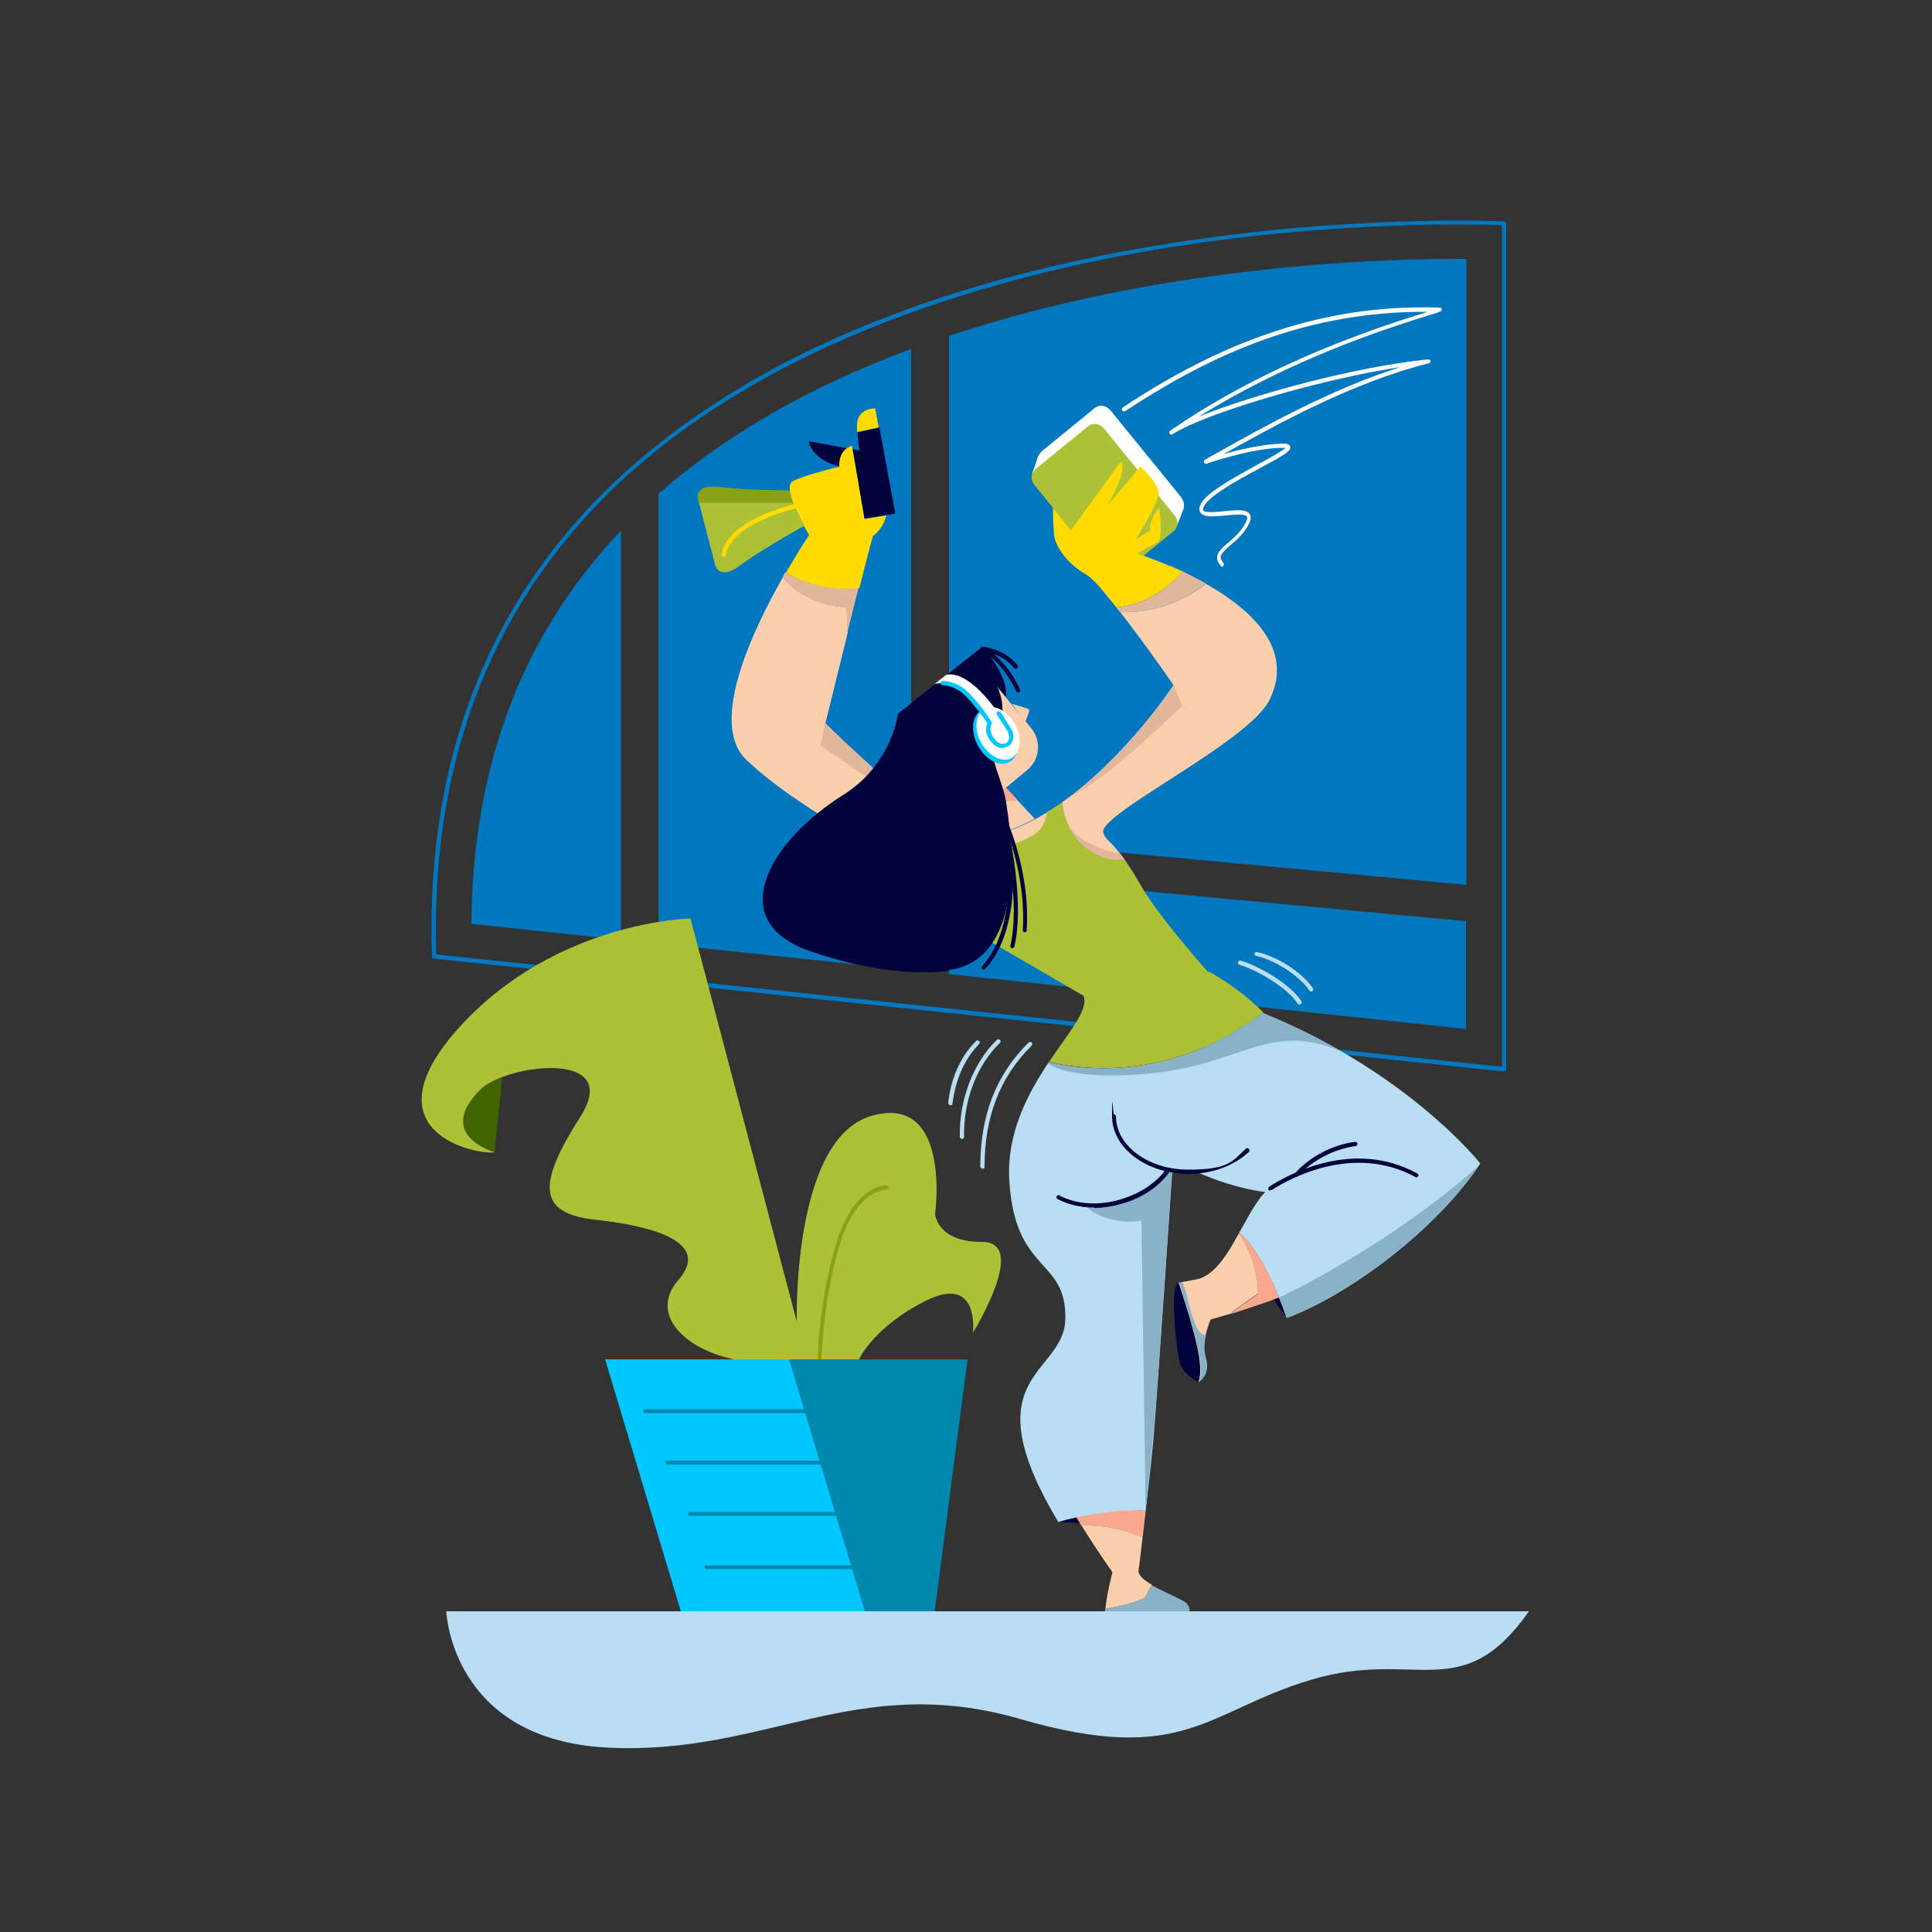 <svg xmlns="http://www.w3.org/2000/svg" id="Layer_1" data-name="Layer 1" viewBox="0 0 500 500"><rect x="0" y="0" width="500" height="500" fill="#333333" stroke="none"/><defs><style>      .cls-1 {        fill: #426300;      }      .cls-1, .cls-2, .cls-3, .cls-4, .cls-5, .cls-6, .cls-7, .cls-8, .cls-9, .cls-10, .cls-11, .cls-12, .cls-13, .cls-14 {        stroke-width: 0px;      }      .cls-2 {        fill: #0087ae;      }      .cls-3 {        fill: #e0b79b;      }      .cls-4 {        fill: #b9ddf2;      }      .cls-5 {        fill: #fba88f;      }      .cls-6 {        fill: #0077be;      }      .cls-7 {        fill: #adc136;      }      .cls-8 {        fill: #ffdb00;      }      .cls-9 {        fill: #00c7ff;      }      .cls-10 {        fill: #87a119;      }      .cls-11 {        fill: #00003b;      }      .cls-12 {        fill: #fff;      }      .cls-13 {        fill: #89b2c6;      }      .cls-14 {        fill: #fccfac;      }    </style></defs><path class="cls-4" d="M395.7,417H115.5s1.2,33.4,42.1,35.3c40.9,1.9,64.1-19.7,106.5-7.4,42.5,12.3,48.3-2.2,75.3-10.2,27-8.1,38.8,7.1,56.3-17.7Z"></path><path class="cls-6" d="M170.5,244.2l65.3,6.9V90.3c-6.4,2.4-12.5,4.9-18.4,7.6-18.2,8.4-33.9,18.4-47,29.9v116.3Z"></path><path class="cls-6" d="M245.6,216.5l133.9,12.5V67c-.7,0-1.5,0-2.3,0-18.9,0-56.7,1.4-97.8,10.6-11.8,2.6-23.1,5.8-33.8,9.3v129.6Z"></path><polygon class="cls-6" points="245.6 225.9 245.6 252.1 379.4 266.3 379.4 238.4 245.6 225.9"></polygon><path class="cls-6" d="M160.7,137.3c-12.3,13-21.8,27.7-28.2,44-6.8,17.3-10.4,36.7-10.5,57.8l38.7,4.1v-105.9Z"></path><path class="cls-6" d="M389.2,277.3s0,0,0,0l-276.9-29.2c-.3,0-.5-.3-.5-.5-.9-25.8,2.9-49.4,11.3-70.3,7.5-18.9,18.9-35.9,33.9-50.6,18-17.6,41.3-32.3,69.5-43.5,22.5-9,48.2-15.8,76.2-20.2,47.7-7.6,86.3-5.7,86.6-5.7.3,0,.5.3.5.5v218.9c0,.2,0,.3-.2.4,0,0-.2.1-.4.1ZM112.9,247l275.8,29.1V58.3c-4.7-.2-41.3-1.4-85.9,5.7-43.9,7-104.6,23.7-145.1,63.4-31.2,30.7-46.3,70.9-44.8,119.6Z"></path><path class="cls-7" d="M208,136.1c-1.3-2.5-3.3-6.5-3.6-9.1-4.4,0-12.9-.2-18.3-.9-6.5-.8-5.4,3.2-5.4,3.2l2.2,8.5,2.2,8.5s1.1,4,6.3.1c4.9-3.6,13.4-8.5,16.7-10.3Z"></path><path class="cls-8" d="M226.6,105.7s-5.2-.3-4.8,5.1c0,.4,0,.7,0,1,1.9-.4,3.7-.8,5.6-1.2l-.9-4.9Z"></path><path class="cls-11" d="M221.9,111.8c.3,4.4.6,4.8.6,4.8l-13.2-2.4s.5,4.6,7.9,6.5l4-1.2,2.5,14.7,8-1.3-4.1-22.2c-1.9.4-3.7.8-5.6,1.2Z"></path><path class="cls-8" d="M187.3,144.1c-.3,0-.5-.2-.5-.5,0-.3,0-8.5,19.5-13.3.3,0,.6.1.7.4,0,.3-.1.6-.4.7-9.7,2.4-14.3,5.6-16.4,7.9-2.3,2.4-2.3,4.3-2.3,4.3,0,.3-.2.5-.5.5,0,0,0,0,0,0Z"></path><path class="cls-10" d="M180.8,130.1h24.4c-.4-1.2-.8-2.3-.9-3.2-4.4,0-12.9-.2-18.3-.9-6.5-.8-5.4,3.2-5.4,3.2l.2.9Z"></path><path class="cls-14" d="M245.3,215.2c-16.2-12.7-31.7-28-31.7-28,0,0,2.9-11.6,5.8-23.5,0-2.2-.2-4.4-.3-6.5-6.1-.4-12.6-2.9-16.5-7.8-8,14.1-19.2,37.8-9.5,47.2,14.2,13.7,45.7,29.3,45.7,29.3l10.5,13.9c.9-.9,1.5-1.9,1.8-3.1,2.2-7.8-1.6-14.9-5.9-21.4Z"></path><path class="cls-3" d="M219,157.2c.2,2.1.3,4.3.3,6.5,1-4,2-8,2.9-11.6-6.6.6-13.3-.5-19-4-.2.4-.5.8-.7,1.3,3.8,4.9,10.4,7.4,16.5,7.8Z"></path><path class="cls-8" d="M223.7,134.2l-3.2-18.8s-3.5.6-3.3,5.4c0,0-9.1,2.1-12.1,3.8-3,1.7,4.3,13.9,4.3,13.9,0,0-2.1,3-4.8,7.7-.4.6-.8,1.3-1.2,2,5.7,3.5,12.4,4.6,19,4,.2-.8.4-1.6.6-2.3,1.6-6.5,2.9-11.3,3-11.3.3,0,2.9-2.4,3.3-5.2l-5.5.9Z"></path><path class="cls-3" d="M213.5,187.2l-1.2,5.8,33,22.2c-16.2-12.7-31.7-28-31.7-28Z"></path><path class="cls-7" d="M312.6,251.5s-12.9-14.4-17.5-22.6c-1.5-2.7-2.9-4.8-4.1-6.5-1.7.2-3.5,0-5.4-.5-6.3-2-10-7.9-10.7-14.3-1.3.9-2.7,1.8-4.1,2.7,0,2.2-1.4,4.5-3,5.5-5.2,3.3-12.5,5.2-17.1.3-1.8-.1-3.6-.5-5.4-.9,4.2,6.5,8,13.7,5.9,21.4-.3,1.2-1,2.3-1.8,3.1l31,18c1.5,3.4-3.6,9.2-8.9,17.1,17.2,4.1,36.3.4,51.6-10.1,1.3-.9,2.6-1.7,3.9-2.6-3.1-3.4-9.7-8.4-14.3-10.7Z"></path><path class="cls-14" d="M257,207.2l2.2,8.2c1.1-.3,2.2-.6,3.2-1,1.8-.7,3.7-1.6,5.4-2.5l-4.6-4.9c-2.1.3-4.3.4-6.4.2Z"></path><path class="cls-5" d="M256.3,204.9l.6,2.3c2.1.2,4.3.1,6.4-.2l-3.1-3.4c-1.2.8-2.5,1.2-3.9,1.3Z"></path><path class="cls-11" d="M273.9,393.9s5.5.2,5.6.3-.9-1.5-.9-1.5c0,0-1.8.2-4.7,1.2Z"></path><polygon class="cls-11" points="329.6 336.3 333 341.1 332.6 335 329.6 336.3"></polygon><path class="cls-12" d="M305.7,128.7c.6.8.8,1.7.7,2.6-.1.6-1.8,4.7-1.8,4.7-1.2,1-15.8,8.7-16.9,7.4l-20.6-20.9c.5-1.2,1-2.7,1.2-3.4.2-.8.7-1.8,1.4-2.4l13.6-11.1c1.2-1,3-.7,4.1.6l18.3,22.5Z"></path><path class="cls-7" d="M304,133.4c1.1,1.3.9,3.1-.3,4.1l-13.6,11.1c-1.2,1-3,.7-4.1-.6l-18.3-22.5c-1.1-1.3-.9-3.1.3-4.1l13.6-11.1c1.2-1,3-.7,4.1.6l18.3,22.5Z"></path><path class="cls-14" d="M262.5,214.5c-3.9,1.5-7.9,2-11.7,1.6,4.6,4.9,12,3,17.1-.3,1.6-1,2.9-3.3,3-5.5-2.7,1.6-5.5,3.1-8.4,4.2Z"></path><path class="cls-13" d="M295.9,413.6c-3.1,1.4-6.4,2.2-9.9,2.7,0,.3,0,.5,0,.7h21.8s.4-1.6-1.6-2.7c-2.2-1.2-5.6-2.6-8.2-4.1-1,1.3-1.4,3.2-2.1,3.5Z"></path><path class="cls-5" d="M295.7,397.9c.3-2.1.5-4.4.8-6.9-6.1-.6-12.2-.2-18,1.6.4.7.9,1.4,1.3,2.2,5.4-.2,10.9.9,15.8,3.1Z"></path><path class="cls-14" d="M294.6,406.9s.5-3.7,1.1-9c-5-2.2-10.4-3.3-15.8-3.1,2.3,3.7,4.9,7.7,8,12.1,0,0-1.6,6.2-1.8,9.4,3.4-.5,6.8-1.3,9.9-2.7.7-.3,1.1-2.2,2.1-3.5-1.8-1-3.2-2.1-3.4-3.2Z"></path><path class="cls-4" d="M326.9,262.2c-1.3.9-2.6,1.7-3.9,2.6-15.3,10.5-34.4,14.2-51.6,10.1-5.3,8-10.9,18.2-10.2,30.5,1.4,24.4,14.9,20,14.5,36-.3,14.5-24.8,14.2-1.8,52.5,5.7-1.8,16.5-3.5,22.6-2.9.7-6.1,1.5-13,2-18.4,1.1-13.1,4.9-69.8,4.9-69.8,0,0,2.3.6,6.1.4,4.8,2.2,11.5,4.5,18,5.3,0,0-1.3.8-4.6,6.6-.7,1.2-1.4,2.6-2.2,3.9,5.3,4.4,10.1,15.7,12.3,22.1,16.7-6.3,38.9-23.1,50.1-40,0,0-18.7-23.7-56.2-38.9Z"></path><path class="cls-14" d="M320.6,319.2c-2.8,5.2-6.2,10.8-10.8,11.9l3.4,10.4s1.9-.5,5.2-1.5c2.3-1.9,4.8-3.6,7.2-5.2,0-5.5-1.9-11.2-5-15.7Z"></path><path class="cls-5" d="M320.7,319c0,0,0,.1-.1.2,3.1,4.5,5,10.2,5,15.7-2.4,1.6-4.9,3.3-7.2,5.2,3.1-1,7.5-2.4,12.6-4.3-2.5-6.2-6.3-13.5-10.3-16.8Z"></path><path class="cls-14" d="M305,332l4.8-.9,3.4,10.4s-2.6,5.3-1.3,9.9c1.3,4.6-1.9,6.3-1.9,6.3,0,0,1.3-1.8-.3-9.3-1.7-7.6-4.8-16.4-4.8-16.4Z"></path><path class="cls-13" d="M306,331.8l-.9.2s3.1,8.8,4.8,16.4c1.7,7.6.3,9.3.3,9.3,0,0,3.2-1.8,1.9-6.3-.6-2-.4-4.1,0-5.8-.7-.3-1.2-.5-1.5-.8-2.6-4-2.6-8.7-4.5-13Z"></path><path class="cls-14" d="M309.8,331.1l-3.8.7c1.8,4.3,1.9,9,4.5,13,.3.3.8.5,1.5.8.5-2.3,1.3-4.1,1.3-4.1l-3.4-10.4Z"></path><path class="cls-11" d="M309.8,348.4c-1.7-7.6-4.8-16.4-4.8-16.4-2.4.5-.5,18.5.5,21.1.9,2.6,4.6,4.6,4.6,4.6,0,0,0,0,0,0,0-.1,1.3-2-.3-9.3Z"></path><rect class="cls-14" x="242.2" y="172.7" width="21.8" height="32.1" rx="7.7" ry="7.7" transform="translate(-62.2 204.3) rotate(-39.5)"></rect><path class="cls-11" d="M245.3,251.1c21.6-2.7,16-38,15-44-1.1-6-6-14.2-2.5-18.6s.3-10.8.3-10.8l2.2,2.6c.8-5.4-6.1-13.1-6-13,0,0-21.9,17.4-21.9,17.4,0,0-1.5,13-14,20.9-19.6,12.3-31.1,32.8-8.9,40.5,22.1,7.7,36,5.1,36,5.1Z"></path><path class="cls-9" d="M262.2,188c2,3.7,1.6,7.8-.9,9.2-2.5,1.4-6.2-.5-8.2-4.2-2-3.7-1.6-7.8.9-9.2,2.5-1.4,6.2.5,8.2,4.2Z"></path><path class="cls-12" d="M262.7,187.4c1.9,3.5,1.5,7.4-.9,8.8-2.4,1.3-5.9-.5-7.9-4-1.9-3.5-1.5-7.4.9-8.8,2.4-1.3,5.9.5,7.9,4Z"></path><path class="cls-12" d="M241.9,177s4.2-1,6.9,1.4c4.5,3.9,5.7,6.1,7.4,8.8,0,0-1.4,2,1,4.7,2.5,2.8,5.9.2,4-3-10.3-17-16.4-14.2-16.4-14.2l-2.9,2.3Z"></path><path class="cls-9" d="M259.5,193.6c-.9,0-1.8-.4-2.7-1.3-2.2-2.4-1.6-4.3-1.3-5.1-.6-1-3-4.4-5.6-7.1-2.1-2.1-4.4-2.7-6-2.8-.3,0-.5-.3-.5-.6,0-.3.3-.5.6-.5,1.8.1,4.4.7,6.7,3.1,3.2,3.2,5.8,7.3,5.9,7.5.1.2.1.4,0,.6,0,0-1.1,1.7,1,4.1,1,1.2,2.2,1.2,2.9.7.7-.5,1-1.7.2-3-.9-1.5-1.8-2.9-2.7-4.2-.2-.2-.1-.6.1-.8.2-.2.6-.1.8.1.9,1.3,1.8,2.7,2.7,4.2,1.2,1.9.6,3.7-.5,4.5-.5.3-1,.5-1.7.5Z"></path><path class="cls-14" d="M261.8,182.1s3.9,1.2,4.4,1.4c.6.2-.9,3.3-.9,3.3l-3.5-4.8Z"></path><path class="cls-11" d="M335.6,304.5c-.1,0-.2,0-.4-.1-.2-.2-.3-.5,0-.8.2-.3,5.8-6.8,15.5-8.1.3,0,.6.2.6.5,0,.3-.2.6-.5.6-9.3,1.3-14.8,7.6-14.8,7.7-.1.1-.3.2-.4.2Z"></path><path class="cls-8" d="M302.8,146.5c-4.9-2.1-8.4-3.2-8.4-3.2,0,0,3.4-2.3,5.1-2.9,1.7-.7.5-8.9.5-8.9,0,0-2.9,3.1-2.3,5.7l-3.8,2.4s6.2-9.6,6-12.2c-.3-2.6-4.8-6.7-4.8-6.7,0,0-7.4,9-8.4,9.9,0,0,5.2-8.5,3.4-11.2l-12.9,17.8-4.7-5.8s0,4,.3,7.1c.4,3.2,3.7,7.6,8.3,10.2,1.3.7,3.6,3.2,6.2,6.5.5.7,1.1,1.3,1.6,2,6.4-.5,12.9-4.2,17.2-9.3-1.1-.5-2.3-1-3.3-1.5Z"></path><path class="cls-3" d="M312.1,151c-2-1.1-4.1-2.2-6-3.1-4.3,5.1-10.7,8.8-17.2,9.3.3.4.6.8.9,1.2,7.8.3,16.2-2.3,22.2-7.4Z"></path><path class="cls-14" d="M312.1,151c-6.1,5.1-14.4,7.7-22.2,7.4,6.5,8.3,13.8,18.9,13.8,18.9,0,0-12.1,18.5-28.8,30.3.6,6.4,4.4,12.2,10.7,14.3,2,.6,3.8.7,5.4.5-2-2.7-3.4-4.2-4-4.7,0,0-.2-.2-.2-.2h0c-.6-.6-1.1-1.3-1.3-2-1.2-4.9,37.5-23.3,43-34.3,6.7-13.3-4.9-23.6-16.4-30.1Z"></path><path class="cls-3" d="M277.2,214.8c1.8,3.3,4.7,5.9,8.4,7.1,2,.6,3.8.7,5.4.5-.4-.5-.7-.9-1-1.4-2-.4-4-1-5.9-1.8-2.5-1-5-2.5-6.9-4.5Z"></path><path class="cls-4" d="M254.2,302.4h0c-.3,0-.5-.2-.5-.5,0-13.3,4.1-23.8,12.5-32.1.2-.2.6-.2.8,0,.2.2.2.6,0,.8-8.2,8.1-12.2,18.4-12.2,31.4,0,.3-.2.5-.5.5Z"></path><path class="cls-4" d="M248.9,294.7c-.3,0-.5-.2-.5-.5-.2-9.6,3.5-19.2,9.6-25.1.2-.2.6-.2.8,0s.2.6,0,.8c-6,5.7-9.5,15-9.3,24.3,0,.3-.2.5-.5.6,0,0,0,0,0,0Z"></path><path class="cls-4" d="M245.9,286s0,0,0,0c-.3,0-.5-.3-.5-.6.2-2.3,1.4-10.3,7.2-16,.2-.2.6-.2.8,0,.2.2.2.6,0,.8-5.5,5.5-6.6,13.1-6.9,15.4,0,.3-.3.5-.5.5Z"></path><path class="cls-4" d="M336.4,260c-.2,0-.3,0-.5-.2-2.9-4.4-10.8-8.8-15.1-10.1-.3,0-.5-.4-.4-.7,0-.3.4-.5.7-.4,4.4,1.3,12.6,5.8,15.7,10.5.2.2,0,.6-.2.8,0,0-.2,0-.3,0Z"></path><path class="cls-4" d="M339.4,256.6c-.2,0-.4,0-.5-.2-2.5-3.8-9-8-13.8-9-.3,0-.5-.3-.4-.6,0-.3.3-.5.6-.4,5.1,1,11.8,5.3,14.5,9.4.2.3,0,.6-.2.8,0,0-.2,0-.3,0Z"></path><path class="cls-3" d="M305.9,182.7l-2.1-5.4s-11.3,17.2-27,29c0,0,0,0,0,0,9.8-4.5,29.1-23.6,29.1-23.6Z"></path><path class="cls-11" d="M263.5,179.2c-.2,0-.4-.1-.5-.3-1.5-3.2-3.3-5.8-5.6-8-.6-.6-2.1-2-3.3-2.4-.3,0-.4-.3-.4-.6s.3-.5.6-.5c.2,0,5.3.3,9,4.7.2.2.2.6,0,.8-.2.2-.6.2-.8,0-1.6-2-3.6-3-5.2-3.6.3.3.6.6.9.9,2.4,2.3,4.3,5,5.8,8.3.1.3,0,.6-.3.7,0,0-.2,0-.2,0Z"></path><path class="cls-11" d="M265.2,241.3s0,0,0,0c-.3,0-.5-.3-.5-.6,1-16.7-6.4-31-6.4-31.1-.1-.3,0-.6.2-.7.3-.1.6,0,.7.2,0,.1,7.6,14.7,6.5,31.7,0,.3-.3.5-.5.5Z"></path><path class="cls-11" d="M262,245.4s0,0-.1,0c-.3,0-.5-.4-.4-.7,2.5-10.5-1.2-27.8-1.2-27.9,0-.3.1-.6.4-.6.3,0,.6.1.6.4.2.7,3.8,17.7,1.2,28.4,0,.2-.3.4-.5.4Z"></path><path class="cls-11" d="M254.6,250.9c-.1,0-.3,0-.4-.1-.2-.2-.2-.5,0-.8,7.8-8.4,6.9-24.7,6.9-24.9,0-.3.2-.6.5-.6.3,0,.6.2.6.5,0,.7,1,17-7.2,25.7-.1.1-.3.2-.4.2Z"></path><path class="cls-13" d="M346.6,271.8c-5.9-3.4-12.4-6.6-19.7-9.6-1.3.9-2.6,1.7-3.9,2.6-15.3,10.5-34.4,14.2-51.6,10.1,0,0-.1.2-.2.3,2.4,1.7,8.8,4.1,25.6,2.7,24.2-2.1,31.3-13.6,49.8-6Z"></path><path class="cls-13" d="M303.4,302.9l-1.1-.2c-1.2,2-4.5,4.5-4.5,4.5-6.8,5.2-17.1,4.7-17.1,4.7,6.1,5.7,14.7,4,14.7,4l1.1,75.1,2.3-23c1.4-17.9,4.4-63,4.5-65.2Z"></path><path class="cls-11" d="M283.1,312.5c-3.4,0-6.6-.7-9.4-2.2-.3-.1-.4-.5-.2-.7.1-.3.5-.4.7-.2,4.4,2.3,10.2,2.7,15.8,1,5.1-1.5,9.3-4.3,11.9-8,.2-.2.5-.3.8-.1.2.2.3.5.1.8-2.7,3.9-7.1,6.9-12.4,8.4-2.4.7-4.9,1.1-7.2,1.1Z"></path><path class="cls-11" d="M328.8,308.1c-.2,0-.4,0-.5-.2-.2-.3,0-.6.2-.8,4.8-3.1,21.7-12.5,38.3-3.4.3.1.4.5.2.7-.1.3-.5.4-.7.2-16.1-8.7-32.6.4-37.2,3.4,0,0-.2,0-.3,0Z"></path><path class="cls-11" d="M307.6,303.8c-10.9,0-19.8-6.7-19.8-14.9s.2-.5.5-.5.5.2.5.5c0,7.6,8.4,13.8,18.7,13.8s11.3-2,14.9-5.4c.2-.2.6-.2.8,0,.2.2.2.6,0,.8-3.8,3.6-9.5,5.7-15.6,5.7Z"></path><path class="cls-13" d="M333,341.1c16.5-6.2,38.4-22.7,49.7-39.4-24.4,21.6-51.7,34.1-51.7,34.1.8,1.9,1.5,3.8,2,5.3Z"></path><path class="cls-12" d="M316.4,146.7c-.1,0-.3,0-.4-.2-.7-.8-1.1-1.5-1-2.3,0-1.3,1.3-2.4,2.8-3.7,1.5-1.3,3.5-3,4.7-5.5.2-.4.4-1,.2-1.3-.5-.8-3.3-.5-5.6-.3-3,.3-5.5.5-6.4-.7-.4-.6-.4-1.3,0-2.2,1.5-3,8.5-6.8,14.6-10.2,3-1.6,6.6-3.6,7.4-4.4-.2,0-.4,0-.8,0-7.7,0-19.5,4-19.6,4.1-.3,0-.6,0-.7-.3-.1-.3,0-.6.2-.7,1-.6,2.1-1.2,3.2-1.8,12.8-7.2,29.8-16.6,47.4-22.2-9.1,1.4-19.8,3.8-30.5,6.8-13.1,3.7-23.8,7.6-28.5,10.6-.3.2-.6,0-.7-.2-.2-.2,0-.6.1-.7,26-18,54.9-27.1,65.7-30.5.4-.1.7-.2,1-.3-34.1-.3-59.7,13.5-78.3,25.7-.3.2-.6,0-.8-.2-.2-.3,0-.6.2-.8,13.1-8.6,24.7-14.5,36.6-18.7,14.9-5.3,29.7-7.6,45.4-7.1.3,0,.5.2.5.4,0,.3,0,.5-.3.6-.7.3-2,.7-4,1.3-9.9,3.1-34.6,11-58.5,25.9,14.3-5.8,40.6-12.9,59.3-14.8.3,0,.5.2.6.4,0,.3-.1.6-.4.6-19.5,4.9-38.8,15.5-53.1,23.5,4.2-1.2,10.4-2.6,15.2-2.7.9,0,1.8,0,2,.8.3,1.1-1.4,2.1-8.1,5.7-5.4,2.9-12.9,7-14.2,9.7-.1.3-.4.8-.2,1.1.5.7,3.3.4,5.4.2,2.9-.3,5.7-.6,6.6.7.4.6.4,1.4-.1,2.4-1.3,2.7-3.3,4.4-5,5.8-1.3,1.2-2.4,2.1-2.4,3,0,.4.2.9.7,1.5.2.2.2.6,0,.8-.1,0-.2.1-.4.1Z"></path><path class="cls-2" d="M235.7,405.7h-51.3c-.3,0-.5-.2-.5-.5s.2-.5.5-.5h51.3c.3,0,.5.2.5.5s-.2.5-.5.5Z"></path><path class="cls-1" d="M124.3,281.8c-12.1,12,3.7,16.3,3.7,16.3l2-19.6c-2.5.9-4.5,2-5.7,3.2Z"></path><path class="cls-7" d="M222.3,351.8s3.9-8.6,17.6-15.3c13.7-6.7,11.9,8.4,11.9,8.4,0,0,14.5-23.5,2.5-23.4-11.8.1-12.3-7.3-12.3-7.3,0,0,4.3-31.3-16.4-25.3-20.7,6-19.3,53.5-19.3,53.5l-27.6-104.7s-34.7.6-59.7,28c-24.9,27.5,4.6,33.3,9.1,32.5,0,0-15.8-4.3-3.7-16.3,6.4-6.4,37-10.5,25.8,7.1-11.2,17.6-11.2,25.1,4.2,26.7,15.4,1.7,29.5,6,21.2,15.5-8.3,9.5,3,19,16.2,20.9l30.6-.2Z"></path><g><path class="cls-7" d="M254.2,321.4c-11.8.1-12.3-7.3-12.3-7.3,0,0,4.3-31.3-16.4-25.3-19.3,5.6-19.4,47.6-19.3,53.5l3.7,9.5h6.9c.9-7.2,3.4-15.9,9.8-22.3,13-13.1,35.4-6.7,25,15.3,0,0,14.5-23.5,2.5-23.4Z"></path><polygon class="cls-7" points="205.7 341.1 205.7 341.1 205.7 341.1 205.7 341.1"></polygon></g><path class="cls-10" d="M212,355.2c-.3,0-.5-.2-.5-.5s0-15.9,4.6-31.9c4.6-16.3,13.1-16.1,13.4-16,.3,0,.5.3.5.6,0,.3-.3.5-.6.5,0,0-2,0-4.5,1.7-2.3,1.7-5.6,5.4-7.9,13.5-4.5,15.8-4.5,31.4-4.5,31.6,0,.3-.2.5-.5.5Z"></path><polygon class="cls-2" points="241.9 417 208.1 417 188.6 351.8 250.4 351.8 241.9 417"></polygon><polygon class="cls-9" points="223.8 417 176.2 417 156.6 351.8 204.2 351.8 223.8 417"></polygon><path class="cls-2" d="M218.2,365.7h-51.3c-.3,0-.5-.2-.5-.5s.2-.5.5-.5h51.3c.3,0,.5.2.5.5s-.2.5-.5.5Z"></path><path class="cls-2" d="M224,379h-51.3c-.3,0-.5-.2-.5-.5s.2-.5.5-.5h51.3c.3,0,.5.2.5.5s-.2.5-.5.5Z"></path><path class="cls-2" d="M229.9,392.3h-51.3c-.3,0-.5-.2-.5-.5s.2-.5.5-.5h51.3c.3,0,.5.2.5.5s-.2.5-.5.5Z"></path><path class="cls-2" d="M234.1,406.1h-51.3c-.3,0-.5-.2-.5-.5s.2-.5.5-.5h51.3c.3,0,.5.2.5.5s-.2.5-.5.5Z"></path></svg>